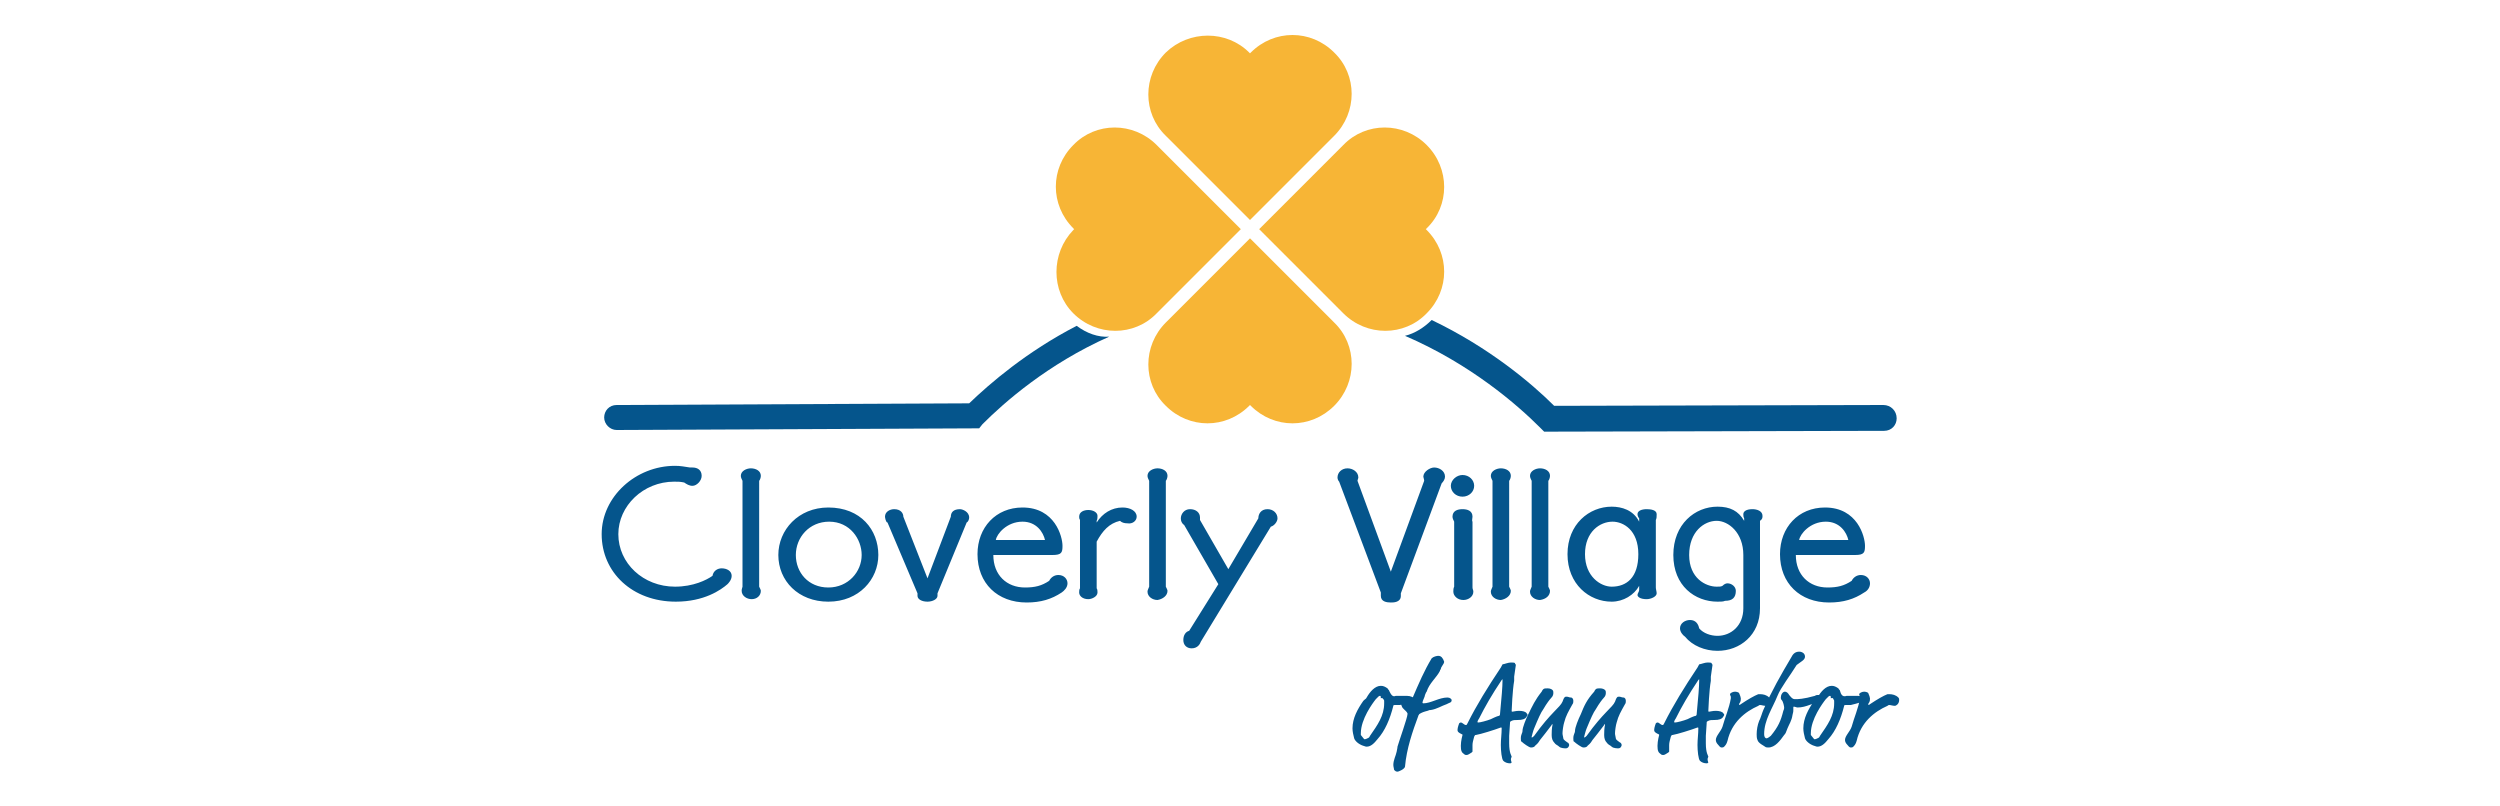 <?xml version="1.0" encoding="utf-8"?>
<!-- Generator: Adobe Illustrator 24.2.1, SVG Export Plug-In . SVG Version: 6.00 Build 0)  -->
<svg version="1.1" xmlns="http://www.w3.org/2000/svg" xmlns:xlink="http://www.w3.org/1999/xlink" x="0px" y="0px"
	 viewBox="0 0 300 96.7" style="enable-background:new 0 0 300 96.7;" xml:space="preserve">
<style type="text/css">
	.st0{fill:#414042;}
	.st1{fill:#FFFFFF;}
	.st2{fill:#0E4C9C;}
	.st3{fill:#24295F;}
	.st4{fill:#0D4C9D;}
	.st5{fill:#24285F;}
	.st6{fill:#ED2124;}
	.st7{fill:#B2202A;}
	.st8{clip-path:url(#SVGID_2_);fill:none;stroke:#231F20;stroke-width:0.82;}
	.st9{clip-path:url(#SVGID_4_);fill:none;stroke:#231F20;stroke-width:2.454;}
	.st10{clip-path:url(#SVGID_6_);fill:none;stroke:#231F20;stroke-width:0.82;}
	.st11{clip-path:url(#SVGID_8_);fill:none;stroke:#231F20;stroke-width:2.454;}
	.st12{clip-path:url(#SVGID_10_);fill:none;stroke:#231F20;stroke-width:2.454;}
	.st13{clip-path:url(#SVGID_12_);fill:none;stroke:#231F20;stroke-width:0.82;}
	.st14{clip-path:url(#SVGID_14_);fill:#231F20;}
	.st15{fill:#45964A;}
	.st16{fill:none;stroke:#DDA627;stroke-width:0.535;stroke-linecap:round;stroke-linejoin:round;stroke-miterlimit:10;}
	.st17{fill:#45954A;}
	.st18{fill:#A7804E;}
	.st19{fill:none;stroke:#DDA627;stroke-width:0.713;stroke-miterlimit:10;}
	.st20{fill:#DDA527;}
	.st21{fill:#404041;}
	.st22{fill:#231F20;}
	.st23{fill:#0F4C9B;}
	.st24{fill:#F47D38;}
	.st25{fill:#F15A27;}
	.st26{fill:none;stroke:#231F20;stroke-width:1.797;stroke-miterlimit:10;}
	.st27{clip-path:url(#SVGID_16_);fill:none;stroke:#231F20;stroke-width:1.797;stroke-miterlimit:10;}
	.st28{fill:none;stroke:#201F5D;stroke-width:1.727;stroke-miterlimit:3.271;}
	.st29{fill:#8D9092;}
	.st30{fill:none;}
	.st31{clip-path:url(#SVGID_18_);fill-rule:evenodd;clip-rule:evenodd;fill:#27235C;}
	.st32{fill-rule:evenodd;clip-rule:evenodd;fill:none;stroke:#CCCCCC;stroke-width:2.462;}
	.st33{fill:#201F5D;}
	.st34{fill:#00558C;}
	.st35{fill:#50AB98;}
	.st36{fill:#586159;}
	.st37{fill:#DEBE52;}
	.st38{fill:#579303;}
	.st39{fill:#F9D877;}
	.st40{fill:#03548C;}
	.st41{fill:#AF3C3B;}
	.st42{fill:#F7B536;}
	.st43{fill:#05558C;}
	.st44{fill:#C0BFBE;}
</style>
<g id="guides">
</g>
<g id="Layer_1">
	<g>
		<path class="st42" d="M128.8,37.6c2.8,2.8,7.3,2.8,10,0c0,0,0.1-0.1,0.1-0.1c0,0,0,0,0,0l10-10l-10-10c0,0,0,0,0,0
			c0,0-0.1-0.1-0.1-0.1c-2.8-2.8-7.3-2.8-10,0c-2.8,2.8-2.8,7.2,0,10c0,0,0.1,0.1,0.1,0.1c0,0-0.1,0.1-0.1,0.1
			C126.1,30.4,126.1,34.9,128.8,37.6"/>
		<path class="st42" d="M171.2,17.4c-2.8-2.8-7.3-2.8-10,0c0,0-0.1,0.1-0.1,0.1c0,0,0,0,0,0l-10,10l10,10c0,0,0,0,0,0
			c0,0,0.1,0.1,0.1,0.1c2.8,2.8,7.3,2.8,10,0c2.8-2.8,2.8-7.2,0-10c0,0-0.1-0.1-0.1-0.1c0,0,0.1-0.1,0.1-0.1
			C174,24.7,174,20.2,171.2,17.4"/>
		<path class="st42" d="M160.1,48.7c2.8-2.8,2.8-7.3,0-10c0,0-0.1-0.1-0.1-0.1c0,0,0,0,0,0l-10-10l-10,10c0,0,0,0,0,0
			c0,0-0.1,0.1-0.1,0.1c-2.8,2.8-2.8,7.3,0,10c2.8,2.8,7.2,2.8,10,0c0,0,0.1-0.1,0.1-0.1c0,0,0.1,0.1,0.1,0.1
			C152.9,51.5,157.3,51.5,160.1,48.7"/>
		<path class="st42" d="M139.9,6.3c-2.8,2.8-2.8,7.3,0,10c0,0,0.1,0.1,0.1,0.1c0,0,0,0,0,0l10,10l10-10c0,0,0,0,0,0
			c0,0,0.1-0.1,0.1-0.1c2.8-2.8,2.8-7.3,0-10c-2.8-2.8-7.2-2.8-10,0c0,0-0.1,0.1-0.1,0.1c0,0-0.1-0.1-0.1-0.1
			C147.2,3.6,142.7,3.6,139.9,6.3"/>
		<path class="st43" d="M224.2,83.2c0-0.1-0.3-0.2-0.5-0.2c-0.3,0-0.6,0.2-0.6,0.3c0,0.1,0.1,0.3,0.1,0.3c0,0,0,0.1,0,0.2
			c-0.2,1.2-0.7,2.3-1,3.4c-0.2,0.6-0.8,1.1-0.8,1.6c0,0.2,0.1,0.4,0.3,0.6c0.1,0.1,0.2,0.3,0.4,0.3c0.1,0,0.2,0,0.3-0.1
			c0.1-0.1,0.3-0.3,0.4-0.7c0.5-2.2,2.1-3.5,3.7-4.2c0.1-0.1,0.2-0.1,0.2-0.1c0.2,0,0.4,0.1,0.7,0.1c0.1,0,0.5-0.2,0.5-0.7
			c0-0.1,0-0.2-0.1-0.3c-0.3-0.3-0.7-0.4-1.1-0.4c0,0-0.1,0-0.2,0c-0.5,0.2-1.2,0.6-2.1,1.2c-0.1,0.1-0.2,0.1-0.2,0.1c0,0,0,0,0-0.1
			c0,0,0-0.1,0.1-0.2c0.1-0.2,0.1-0.3,0.1-0.5C224.4,83.7,224.3,83.4,224.2,83.2 M220,83.9c0,0,0.1,0.1,0.1,0.2c0,0.1,0,0.3,0,0.3
			c0,1.5-0.8,2.6-1.7,3.9c-0.1,0.2-0.1,0.2-0.3,0.3c-0.1,0-0.1,0.1-0.3,0.1c0,0-0.1,0-0.1,0c-0.1-0.1-0.3-0.4-0.4-0.5
			c0-0.1,0-0.2,0-0.2c0-1.7,1.4-3.6,1.8-4.1c0.1-0.1,0.2-0.2,0.3-0.3c0.1-0.1,0.2-0.1,0.2-0.1c0.1,0,0.1,0.1,0.1,0.3
			C219.9,83.7,220,83.8,220,83.9 M220.8,82.9c0-0.1-0.1-0.1-0.2-0.3c-0.3-0.2-0.5-0.3-0.8-0.3c-0.7,0-1.3,0.7-1.7,1.4
			c-0.1,0.2-0.1,0.1-0.4,0.4c-0.7,1-1.3,2.1-1.3,3.3c0,0.4,0.1,0.8,0.2,1.2c0.1,0.3,0.5,0.7,1.1,0.9c0.1,0,0.2,0.1,0.4,0.1
			c0.5,0,0.9-0.4,1.3-0.9c0.9-1,1.5-2.4,1.9-4c0-0.1,0.1-0.1,0.2-0.1c0.1,0,0.3,0,0.6,0c0.4-0.1,0.8-0.2,1.1-0.3
			c0.1,0,0.1,0,0.2-0.1c0-0.1,0.4-0.1,0.4-0.3c0-0.2-0.4-0.4-0.9-0.4c-0.3,0-0.7,0-1.3,0C221.1,83.7,220.9,83.3,220.8,82.9
			 M216.6,78.8c0-0.2-0.1-0.4-0.3-0.5c-0.2-0.1-0.3-0.1-0.4-0.1c-0.4,0-0.7,0.2-0.9,0.6c-1.3,2.2-2.4,4.1-3.4,6.4
			c-0.1,0.2-0.4,1.2-0.5,1.3c-0.2,0.5-0.3,1.1-0.3,1.6c0,0.2,0,0.5,0.1,0.7c0.1,0.4,0.8,0.7,0.9,0.8s0.3,0.1,0.4,0.1
			c0.8,0,1.4-0.8,1.9-1.5c0.2-0.2,0.2-0.3,0.4-0.8c0.2-0.5,0.5-0.9,0.6-1.6c0.1-0.4,0.1-0.4,0.1-0.6c0-0.1,0-0.2,0-0.3
			c0-0.1,0-0.1,0.1-0.1c0.1,0,0.3,0.1,0.4,0.1c1.1,0,1.9-0.6,3-0.8c0.1,0,0.1-0.2,0.1-0.3c0-0.1-0.1-0.3-0.2-0.3
			c-0.1-0.1-0.2-0.1-0.3-0.1c-0.1,0-0.1,0-0.2,0c0,0-0.2,0-0.3,0.1c-1.4,0.4-2.1,0.4-2.3,0.4c-0.3,0-0.4,0-0.8-0.5
			c-0.1-0.2-0.3-0.4-0.5-0.4c-0.3,0-0.5,0.4-0.5,0.7c0,0.1,0,0.2,0.1,0.3c0.2,0.2,0.3,0.8,0.3,0.9c0,0.1,0,0.2-0.1,0.4
			c-0.3,1.2-0.6,1.9-1.5,3c-0.1,0.1-0.4,0.3-0.5,0.3c-0.2,0-0.3-0.2-0.3-0.5c0-1.7,1-3.1,1.6-4.6c0.4-1,1.5-2.4,2.3-3.7
			C216.1,79.4,216.6,79.2,216.6,78.8 M208.7,83.2c0-0.1-0.3-0.2-0.5-0.2c-0.3,0-0.6,0.2-0.6,0.3c0,0.1,0.1,0.3,0.1,0.3
			c0,0,0,0.1,0,0.2c-0.2,1.2-0.7,2.3-1,3.4c-0.2,0.6-0.8,1.1-0.8,1.6c0,0.2,0.1,0.4,0.3,0.6c0.1,0.1,0.2,0.3,0.4,0.3
			c0.1,0,0.2,0,0.3-0.1c0.1-0.1,0.3-0.3,0.4-0.7c0.5-2.2,2.1-3.5,3.7-4.2c0.1-0.1,0.2-0.1,0.2-0.1c0.2,0,0.4,0.1,0.7,0.1
			c0.1,0,0.5-0.2,0.5-0.7c0-0.1,0-0.2-0.1-0.3c-0.3-0.3-0.7-0.4-1.1-0.4c0,0-0.1,0-0.2,0c-0.5,0.2-1.2,0.6-2.1,1.2
			c-0.1,0.1-0.2,0.1-0.2,0.1c0,0,0,0,0-0.1c0,0,0-0.1,0.1-0.2c0.1-0.2,0.1-0.3,0.1-0.5C208.9,83.7,208.8,83.4,208.7,83.2
			 M203.6,85.7c0,0.1,0,0.1-0.1,0.2c-0.1,0-0.4,0.1-1,0.4c-0.5,0.2-1.3,0.4-1.5,0.4c-0.1,0-0.1,0-0.1-0.1c0,0,0-0.1,0.2-0.4
			c0.7-1.4,1.5-2.8,2.7-4.6c0.1-0.1,0.1-0.1,0.1-0.1c0,0,0,0,0,0.2C203.9,82.4,203.8,83.6,203.6,85.7 M205,90.8
			c0-0.1-0.3-0.4-0.3-1.6c0-0.2,0-0.7,0-0.9l0.1-1.5c0-0.2,0-0.2,0.2-0.3c0.2-0.1,0.4-0.1,0.7-0.1c0.6,0,0.9-0.1,1.1-0.4
			c0-0.1,0.1-0.1,0.1-0.2s0-0.1-0.1-0.2c-0.1-0.2-0.5-0.3-0.9-0.3c-0.4,0-0.7,0.1-0.8,0.1c-0.1,0-0.1,0-0.1-0.1
			c0-0.1,0.1-2.5,0.3-3.6c0-0.2,0-0.3,0-0.5c0-0.1,0.2-1.3,0.2-1.4c0-0.1-0.1-0.1-0.1-0.2c0-0.1-0.3-0.1-0.5-0.1
			c-0.3,0-0.8,0.2-0.9,0.2c-0.1,0-0.1,0-0.3,0.4c-1.6,2.4-2.9,4.5-4,6.7c-0.1,0.2-0.1,0.2-0.2,0.2c-0.2,0-0.4-0.3-0.6-0.3
			c0,0-0.1,0-0.2,0.1c0,0-0.2,0.5-0.2,0.8c0,0.2,0.1,0.3,0.5,0.5c0.1,0,0.1,0.1,0.1,0.1s-0.2,0.7-0.2,1.3c0,0.6,0.1,0.8,0.4,1
			c0.1,0.1,0.2,0.1,0.3,0.1c0.2,0,0.4-0.2,0.6-0.3c0,0,0.1-0.1,0.1-0.1c0-0.1,0-0.2,0-0.8c0-0.3,0.1-0.6,0.2-1
			c0.1-0.2,0.1-0.2,0.2-0.2c0.6-0.1,2.2-0.6,3-0.9c0.1,0,0.1,0,0.1,0.1c0,0.7-0.1,1.3-0.1,2c0,0.7,0.1,1.7,0.3,1.9
			c0.2,0.2,0.5,0.3,0.8,0.3c0.1,0,0.1,0,0.2-0.1C204.8,91,205,90.9,205,90.8 M189.7,85.7c-0.3,0.6-0.7,1.6-0.7,2
			c0,0.3-0.2,0.4-0.2,0.9c0,0.2,0,0.4,0.1,0.4c0.2,0.2,0.9,0.7,1.1,0.7c0.1,0,0.4,0,0.5-0.2c0.2-0.2,0.3-0.2,0.6-0.7
			c0.4-0.5,0.8-1,1.4-1.8c0-0.1,0.1-0.1,0.1-0.1c0,0,0,0,0,0.1c0,0-0.1,0.3-0.1,1.2c0,0.4,0.1,0.7,0.3,0.9c0.2,0.3,0.4,0.3,0.6,0.5
			c0.2,0.2,0.7,0.2,0.8,0.2c0.3,0,0.4-0.3,0.4-0.4c0-0.1-0.1-0.3-0.2-0.3c-0.1-0.1-0.5-0.3-0.5-0.5c0-0.1-0.1-0.4-0.1-0.6
			c0-0.3,0.1-1,0.2-1.3c0.2-0.8,0.5-1.3,1-2.2c0.1-0.1,0.1-0.3,0.1-0.4c0-0.2-0.1-0.4-0.3-0.4c-0.2,0-0.3-0.1-0.5-0.1
			c-0.2,0-0.3,0-0.5,0.6c-0.3,0.7-1.4,1.3-3.4,4.1c-0.1,0.1-0.2,0.2-0.3,0.2c0,0,0-0.1,0-0.1c0,0,0.2-0.8,0.3-1
			c0.5-1.2,0.8-1.9,1.1-2.3c0.4-0.7,0.8-1.2,0.9-1.3c0.3-0.3,0.3-0.5,0.3-0.7c0-0.1,0-0.2-0.1-0.3c-0.1-0.1-0.3-0.2-0.6-0.2
			c-0.2,0-0.4,0-0.5,0.1c-0.1,0.1-0.1,0.1-0.2,0.3C190.4,84,190.1,84.7,189.7,85.7 M183.4,85.7c-0.3,0.6-0.7,1.6-0.7,2
			c0,0.3-0.2,0.4-0.2,0.9c0,0.2,0,0.4,0.1,0.4c0.2,0.2,0.9,0.7,1.1,0.7c0.1,0,0.4,0,0.5-0.2c0.2-0.2,0.3-0.2,0.6-0.7
			c0.4-0.5,0.8-1,1.4-1.8c0-0.1,0.1-0.1,0.1-0.1s0,0,0,0.1c0,0-0.1,0.3-0.1,1.2c0,0.4,0.1,0.7,0.3,0.9c0.2,0.3,0.4,0.3,0.6,0.5
			c0.2,0.2,0.7,0.2,0.8,0.2c0.3,0,0.4-0.3,0.4-0.4c0-0.1-0.1-0.3-0.2-0.3c-0.1-0.1-0.5-0.3-0.5-0.5c0-0.1-0.1-0.4-0.1-0.6
			c0-0.3,0.1-1,0.2-1.3c0.2-0.8,0.5-1.3,1-2.2c0.1-0.1,0.1-0.3,0.1-0.4c0-0.2-0.1-0.4-0.3-0.4c-0.2,0-0.3-0.1-0.5-0.1
			c-0.2,0-0.3,0-0.5,0.6c-0.3,0.7-1.4,1.3-3.4,4.1c-0.1,0.1-0.2,0.2-0.3,0.2c0,0,0-0.1,0-0.1c0,0,0.2-0.8,0.3-1
			c0.5-1.2,0.8-1.9,1.1-2.3c0.4-0.7,0.8-1.2,0.9-1.3c0.3-0.3,0.3-0.5,0.3-0.7c0-0.1,0-0.2-0.1-0.3c-0.1-0.1-0.3-0.2-0.6-0.2
			c-0.2,0-0.4,0-0.5,0.1c-0.1,0.1-0.1,0.1-0.2,0.3C184.2,84,183.9,84.7,183.4,85.7 M180,85.7c0,0.1,0,0.1-0.1,0.2
			c-0.1,0-0.4,0.1-1,0.4c-0.5,0.2-1.3,0.4-1.5,0.4c-0.1,0-0.1,0-0.1-0.1c0,0,0-0.1,0.2-0.4c0.7-1.4,1.5-2.8,2.7-4.6
			c0.1-0.1,0.1-0.1,0.1-0.1c0,0,0,0,0,0.2C180.3,82.4,180.2,83.6,180,85.7 M181.4,90.8c0-0.1-0.3-0.4-0.3-1.6c0-0.2,0-0.7,0-0.9
			l0.1-1.5c0-0.2,0-0.2,0.2-0.3c0.2-0.1,0.4-0.1,0.7-0.1c0.6,0,0.9-0.1,1.1-0.4c0-0.1,0.1-0.1,0.1-0.2s0-0.1-0.1-0.2
			c-0.1-0.2-0.5-0.3-0.9-0.3c-0.4,0-0.7,0.1-0.8,0.1c-0.1,0-0.1,0-0.1-0.1c0-0.1,0.1-2.5,0.3-3.6c0-0.2,0-0.3,0-0.5
			c0-0.1,0.2-1.3,0.2-1.4c0-0.1-0.1-0.1-0.1-0.2c0-0.1-0.3-0.1-0.5-0.1c-0.3,0-0.8,0.2-0.9,0.2c-0.1,0-0.1,0-0.3,0.4
			c-1.6,2.4-2.9,4.5-4,6.7c-0.1,0.2-0.1,0.2-0.2,0.2c-0.2,0-0.4-0.3-0.6-0.3c0,0-0.1,0-0.2,0.1c0,0-0.2,0.5-0.2,0.8
			c0,0.2,0.1,0.3,0.5,0.5c0.1,0,0.1,0.1,0.1,0.1s-0.2,0.7-0.2,1.3c0,0.6,0.1,0.8,0.4,1c0.1,0.1,0.2,0.1,0.3,0.1
			c0.2,0,0.4-0.2,0.6-0.3c0,0,0.1-0.1,0.1-0.1c0-0.1,0-0.2,0-0.8c0-0.3,0.1-0.6,0.2-1c0.1-0.2,0.1-0.2,0.2-0.2
			c0.6-0.1,2.2-0.6,3-0.9c0.1,0,0.1,0,0.1,0.1c0,0.7-0.1,1.3-0.1,2c0,0.7,0.1,1.7,0.3,1.9c0.2,0.2,0.5,0.3,0.8,0.3
			c0.1,0,0.1,0,0.2-0.1C181.2,91,181.4,90.9,181.4,90.8 M173.1,79c-0.1-0.2-0.3-0.3-0.5-0.3c-0.2,0-0.6,0.1-0.8,0.3
			c-0.9,1.5-1.5,2.9-2.4,5c-0.1,0.2-0.3,0.2-0.3,0.2c-0.3,0-0.6-0.2-0.8-0.2c-0.1,0-0.2,0.1-0.2,0.3c0,0.1,0,0.2,0.1,0.4
			c0.1,0.4,0.5,0.5,0.7,0.9c0,0,0,0.1,0,0.1c0,0.4-1,3.2-1.2,3.9c0,0.2-0.1,0.5-0.1,0.6c-0.1,0.5-0.4,1-0.4,1.6
			c0,0.2,0.1,0.5,0.1,0.6c0.1,0.1,0.2,0.2,0.4,0.2c0.1,0,0.3-0.1,0.5-0.2c0.2-0.1,0.4-0.3,0.4-0.4c0.2-2.2,0.9-4.2,1.6-6.1
			c0-0.1,0.1-0.1,0.1-0.2c0.3-0.2,0.6-0.3,1-0.4c0.3-0.1,0.2-0.1,0.4-0.1c0.7-0.1,1.3-0.5,1.9-0.7l0.2-0.1c0.2-0.1,0.4-0.1,0.4-0.4
			c0-0.1-0.2-0.3-0.5-0.3c-1,0-2,0.7-2.9,0.7c0,0-0.1,0-0.1-0.1c0-0.2,0.3-0.7,0.3-0.9c0.1-0.2,0.1-0.3,0.2-0.4
			c0.3-1,1.2-1.7,1.6-2.5c0-0.1,0-0.1,0.1-0.2c0-0.3,0.4-0.6,0.4-0.9C173.2,79.2,173.2,79.1,173.1,79 M166,83.9c0,0,0.1,0.1,0.1,0.2
			c0,0.1,0,0.3,0,0.3c0,1.5-0.8,2.6-1.7,3.9c-0.1,0.2-0.1,0.2-0.3,0.3c-0.1,0-0.1,0.1-0.3,0.1c0,0-0.1,0-0.1,0
			c-0.1-0.1-0.3-0.4-0.4-0.5c0-0.1,0-0.2,0-0.2c0-1.7,1.4-3.6,1.8-4.1c0.1-0.1,0.2-0.2,0.3-0.3c0.1-0.1,0.2-0.1,0.2-0.1
			c0.1,0,0.1,0.1,0.1,0.3C165.9,83.7,165.9,83.8,166,83.9 M166.7,82.9c0-0.1-0.1-0.1-0.2-0.3c-0.3-0.2-0.5-0.3-0.8-0.3
			c-0.7,0-1.3,0.7-1.7,1.4c-0.1,0.2-0.1,0.1-0.4,0.4c-0.7,1-1.3,2.1-1.3,3.3c0,0.4,0.1,0.8,0.2,1.2c0.1,0.3,0.5,0.7,1.1,0.9
			c0.1,0,0.2,0.1,0.4,0.1c0.5,0,0.9-0.4,1.3-0.9c0.9-1,1.5-2.4,1.9-4c0-0.1,0.1-0.1,0.2-0.1c0.1,0,0.3,0,0.6,0
			c0.4-0.1,0.8-0.2,1.1-0.3c0.1,0,0.1,0,0.2-0.1c0-0.1,0.4-0.1,0.4-0.3c0-0.2-0.4-0.4-0.9-0.4c-0.3,0-0.7,0-1.3,0
			C167.1,83.7,166.9,83.3,166.7,82.9"/>
		<path class="st43" d="M221.8,64.8h-5.9c0.1-0.7,1.3-2.2,3.2-2.2C220.8,62.6,221.6,63.9,221.8,64.8 M224.4,70c0-0.5-0.4-1-1.1-1
			c-0.5,0-0.9,0.3-1.1,0.7c-0.9,0.6-1.7,0.8-2.9,0.8c-2.2,0-3.8-1.5-3.8-3.9h7.1c1.1,0,1.2-0.3,1.2-1.1c0-1.1-0.9-4.6-4.8-4.6
			c-3.2,0-5.4,2.4-5.4,5.6c0,3.5,2.4,5.8,5.9,5.8c1.7,0,3-0.4,4.2-1.2C224.1,70.9,224.4,70.5,224.4,70 M211.5,61.9
			c0-0.6-0.7-0.8-1.2-0.8c-0.8,0-1.1,0.3-1.1,0.6c0,0.2,0,0.3,0.1,0.5v0.3c-0.7-1.2-1.7-1.7-3.2-1.7c-2.7,0-5.3,2.1-5.3,5.8
			c0,3.7,2.6,5.6,5.3,5.6c0.4,0,0.7,0,0.9-0.1c0.9,0,1.3-0.4,1.3-1.2c0-0.5-0.5-0.9-1-0.9c-0.2,0-0.4,0.1-0.6,0.3
			c-0.2,0.1-0.3,0.1-0.7,0.1c-1.3,0-3.3-1-3.3-3.8c0-2.8,1.8-4.1,3.3-4.1c1.4,0,3.2,1.4,3.2,4.1V73c0,2.1-1.5,3.3-3.1,3.3
			c-0.8,0-1.7-0.3-2.2-0.9c-0.1-0.5-0.4-1-1.1-1c-0.6,0-1.2,0.4-1.2,1c0,0.4,0.3,0.8,0.6,1c0.9,1.1,2.4,1.7,3.9,1.7
			c2.7,0,5.1-1.9,5.1-5.1V62.5C211.5,62.3,211.5,62.1,211.5,61.9 M196.6,66.5c0,2.8-1.4,3.9-3.2,3.9c-1.3,0-3.2-1.2-3.2-3.9
			c0-2.7,1.8-3.9,3.3-3.9C194.8,62.6,196.6,63.6,196.6,66.5 M198.8,71.2c0-0.2-0.1-0.5-0.1-0.7v-8.1c0.1-0.2,0.1-0.4,0.1-0.7
			c0-0.5-0.7-0.6-1.2-0.6c-0.6,0-1.1,0.2-1.1,0.6c0,0.2,0.1,0.4,0.2,0.5l0,0.4c-0.7-1.4-2.1-1.8-3.3-1.8c-2.7,0-5.3,2.1-5.3,5.7
			c0,3.6,2.6,5.7,5.3,5.7c1.4,0,2.7-0.8,3.3-1.9v0.5c0,0.2-0.2,0.4-0.2,0.6c0,0.2,0.3,0.5,1.1,0.5C198.1,71.9,198.8,71.6,198.8,71.2
			 M186,70.9c0-0.1-0.1-0.3-0.2-0.5V57.7c0.1-0.1,0.2-0.4,0.2-0.6c0-0.6-0.6-0.9-1.2-0.9c-0.5,0-1.2,0.3-1.2,0.9
			c0,0.2,0.1,0.4,0.2,0.6v12.7c-0.1,0.3-0.2,0.4-0.2,0.6c0,0.6,0.6,1,1.2,1C185.5,71.9,186,71.5,186,70.9 M181.3,70.9
			c0-0.1-0.1-0.3-0.2-0.5V57.7c0.1-0.1,0.2-0.4,0.2-0.6c0-0.6-0.6-0.9-1.2-0.9c-0.5,0-1.2,0.3-1.2,0.9c0,0.2,0.1,0.4,0.2,0.6v12.7
			c-0.1,0.3-0.2,0.4-0.2,0.6c0,0.6,0.6,1,1.2,1C180.7,71.9,181.3,71.5,181.3,70.9 M176.7,62c0-0.7-0.6-0.9-1.2-0.9
			c-0.6,0-1.2,0.2-1.2,0.9c0,0.2,0.1,0.4,0.2,0.6v7.8c-0.1,0.2-0.1,0.4-0.1,0.6c0,0.5,0.5,1,1.2,1c0.6,0,1.2-0.4,1.2-1
			c0-0.2-0.1-0.3-0.1-0.5v-7.9C176.6,62.5,176.7,62.2,176.7,62 M176.9,58.3c0-0.7-0.6-1.3-1.4-1.3c-0.7,0-1.4,0.6-1.4,1.3
			c0,0.7,0.6,1.3,1.4,1.3C176.3,59.6,176.9,59,176.9,58.3 M173.4,57.2c0-0.7-0.7-1.1-1.3-1.1c-0.5,0-1.3,0.5-1.3,1.1
			c0,0.1,0.1,0.3,0.1,0.5l-4,10.9l-4-10.9c0-0.1,0.1-0.3,0.1-0.4c0-0.7-0.7-1.1-1.3-1.1c-0.7,0-1.2,0.5-1.2,1.1
			c0,0.2,0.1,0.4,0.2,0.5l5,13.3c0,0.1,0,0.3,0,0.4c0,0.7,0.7,0.8,1.2,0.8c0.3,0,1.2,0,1.2-0.8c0,0,0-0.3,0-0.3L173,58
			C173.2,57.8,173.4,57.5,173.4,57.2 M153.3,62.2c0-0.6-0.5-1.1-1.2-1.1c-0.8,0-1.1,0.6-1.1,1.1l-3.6,6.1l-3.4-5.9
			c0-0.1,0-0.2,0-0.3c0-0.6-0.5-1-1.2-1c-0.7,0-1.1,0.6-1.1,1.1c0,0.3,0.1,0.6,0.4,0.8l4.1,7.1l-3.5,5.6c-0.4,0.1-0.7,0.5-0.7,1.1
			c0,0.6,0.4,1,1,1c0.7,0,1-0.5,1.1-0.8l8.4-13.8C152.9,63.1,153.3,62.6,153.3,62.2 M140.1,70.9c0-0.1-0.1-0.3-0.2-0.5V57.7
			c0.1-0.1,0.2-0.4,0.2-0.6c0-0.6-0.6-0.9-1.2-0.9c-0.5,0-1.2,0.3-1.2,0.9c0,0.2,0.1,0.4,0.2,0.6v12.7c-0.1,0.3-0.2,0.4-0.2,0.6
			c0,0.6,0.6,1,1.2,1C139.5,71.9,140.1,71.5,140.1,70.9 M136.4,62c0-0.7-0.8-1.1-1.7-1.1c-1.3,0-2.4,0.7-3.1,1.8v-0.2
			c0.1-0.2,0.1-0.4,0.1-0.6c0-0.4-0.5-0.7-1.1-0.7c-0.5,0-1.1,0.2-1.1,0.8c0,0.2,0,0.2,0.1,0.4v8.2c-0.1,0.1-0.1,0.4-0.1,0.5
			c0,0.4,0.4,0.8,1.1,0.8c0.4,0,1.1-0.3,1.1-0.8c0-0.1,0-0.4-0.1-0.5v-5.6c0.7-1.3,1.5-2.2,2.8-2.5c0.2,0.2,0.5,0.3,0.9,0.3
			C135.9,62.9,136.4,62.5,136.4,62 M125.4,64.8h-5.9c0.1-0.7,1.3-2.2,3.2-2.2C124.4,62.6,125.2,63.9,125.4,64.8 M128.1,70
			c0-0.5-0.4-1-1.1-1c-0.5,0-0.9,0.3-1.1,0.7c-0.9,0.6-1.7,0.8-2.9,0.8c-2.2,0-3.8-1.5-3.8-3.9h7.1c1.1,0,1.2-0.3,1.2-1.1
			c0-1.1-0.9-4.6-4.8-4.6c-3.2,0-5.4,2.4-5.4,5.6c0,3.5,2.4,5.8,5.9,5.8c1.7,0,3-0.4,4.2-1.2C127.7,70.9,128.1,70.5,128.1,70
			 M116.3,62.1c0-0.7-0.8-1-1.1-1c-0.8,0-1.1,0.4-1.1,0.9l-2.8,7.4l-2.9-7.4c0-0.4-0.3-0.9-1.1-0.9c-0.5,0-1.1,0.3-1.1,0.9
			c0,0.1,0.1,0.7,0.3,0.7l3.6,8.5c0,0.1,0,0.2,0,0.3c0,0.4,0.5,0.7,1.2,0.7c0.6,0,1.2-0.3,1.2-0.7c0-0.1,0-0.3,0-0.3l3.5-8.5
			C116.2,62.6,116.3,62.3,116.3,62.1 M103.4,66.6c0,2-1.6,3.9-4,3.9c-2.4,0-3.9-1.8-3.9-3.9c0-2.1,1.6-4,4-4
			C102,62.6,103.4,64.7,103.4,66.6 M105.4,66.6c0-3-2.1-5.7-6-5.7c-3.6,0-6,2.7-6,5.7c0,3.1,2.4,5.6,6,5.6
			C103.1,72.2,105.4,69.5,105.4,66.6 M91.3,70.9c0-0.1-0.1-0.3-0.2-0.5V57.7c0.1-0.1,0.2-0.4,0.2-0.6c0-0.6-0.6-0.9-1.2-0.9
			c-0.5,0-1.2,0.3-1.2,0.9c0,0.2,0.1,0.4,0.2,0.6v12.7C89,70.7,89,70.8,89,70.9c0,0.6,0.6,1,1.2,1C90.8,71.9,91.3,71.5,91.3,70.9
			 M87.8,69.1c0-0.6-0.6-0.9-1.2-0.9c-0.5,0-1,0.3-1.1,0.9c-0.7,0.5-2.3,1.3-4.5,1.3c-3.8,0-6.8-2.8-6.8-6.3c0-3.4,3-6.3,6.7-6.3
			c0.5,0,0.7,0,1.2,0.1c0.3,0.2,0.6,0.4,1,0.4c0.5,0,1.1-0.6,1.1-1.2c0-0.7-0.5-1-1.1-1c-0.1,0-0.2,0-0.3,0
			c-0.7-0.1-1.1-0.2-1.8-0.2c-4.7,0-8.8,3.7-8.8,8.2c0,4.6,3.7,8.1,8.9,8.1c3.4,0,5.4-1.4,6.2-2.1C87.4,70,87.8,69.6,87.8,69.1"/>
		<g>
			<path class="st43" d="M129.2,39.1c-6,3.1-10.4,6.9-12.9,9.3L74,48.6c-0.9,0-1.5,0.7-1.5,1.5c0,0.8,0.7,1.5,1.5,1.5c0,0,0,0,0,0
				l43.5-0.2l0.4-0.5c2.6-2.6,7.8-7.2,15.2-10.5C131.8,40.5,130.4,40,129.2,39.1z"/>
			<path class="st43" d="M226,48.6C226,48.6,226,48.6,226,48.6l-39.5,0.1c-2.7-2.7-7.8-7-14.7-10.3c-0.9,0.9-2,1.6-3.2,1.9
				c7.9,3.4,13.5,8.3,16.2,11l0.5,0.5l40.8-0.1c0.9,0,1.5-0.7,1.5-1.5C227.6,49.3,226.9,48.6,226,48.6z"/>
		</g>
	</g>
</g>
</svg>
